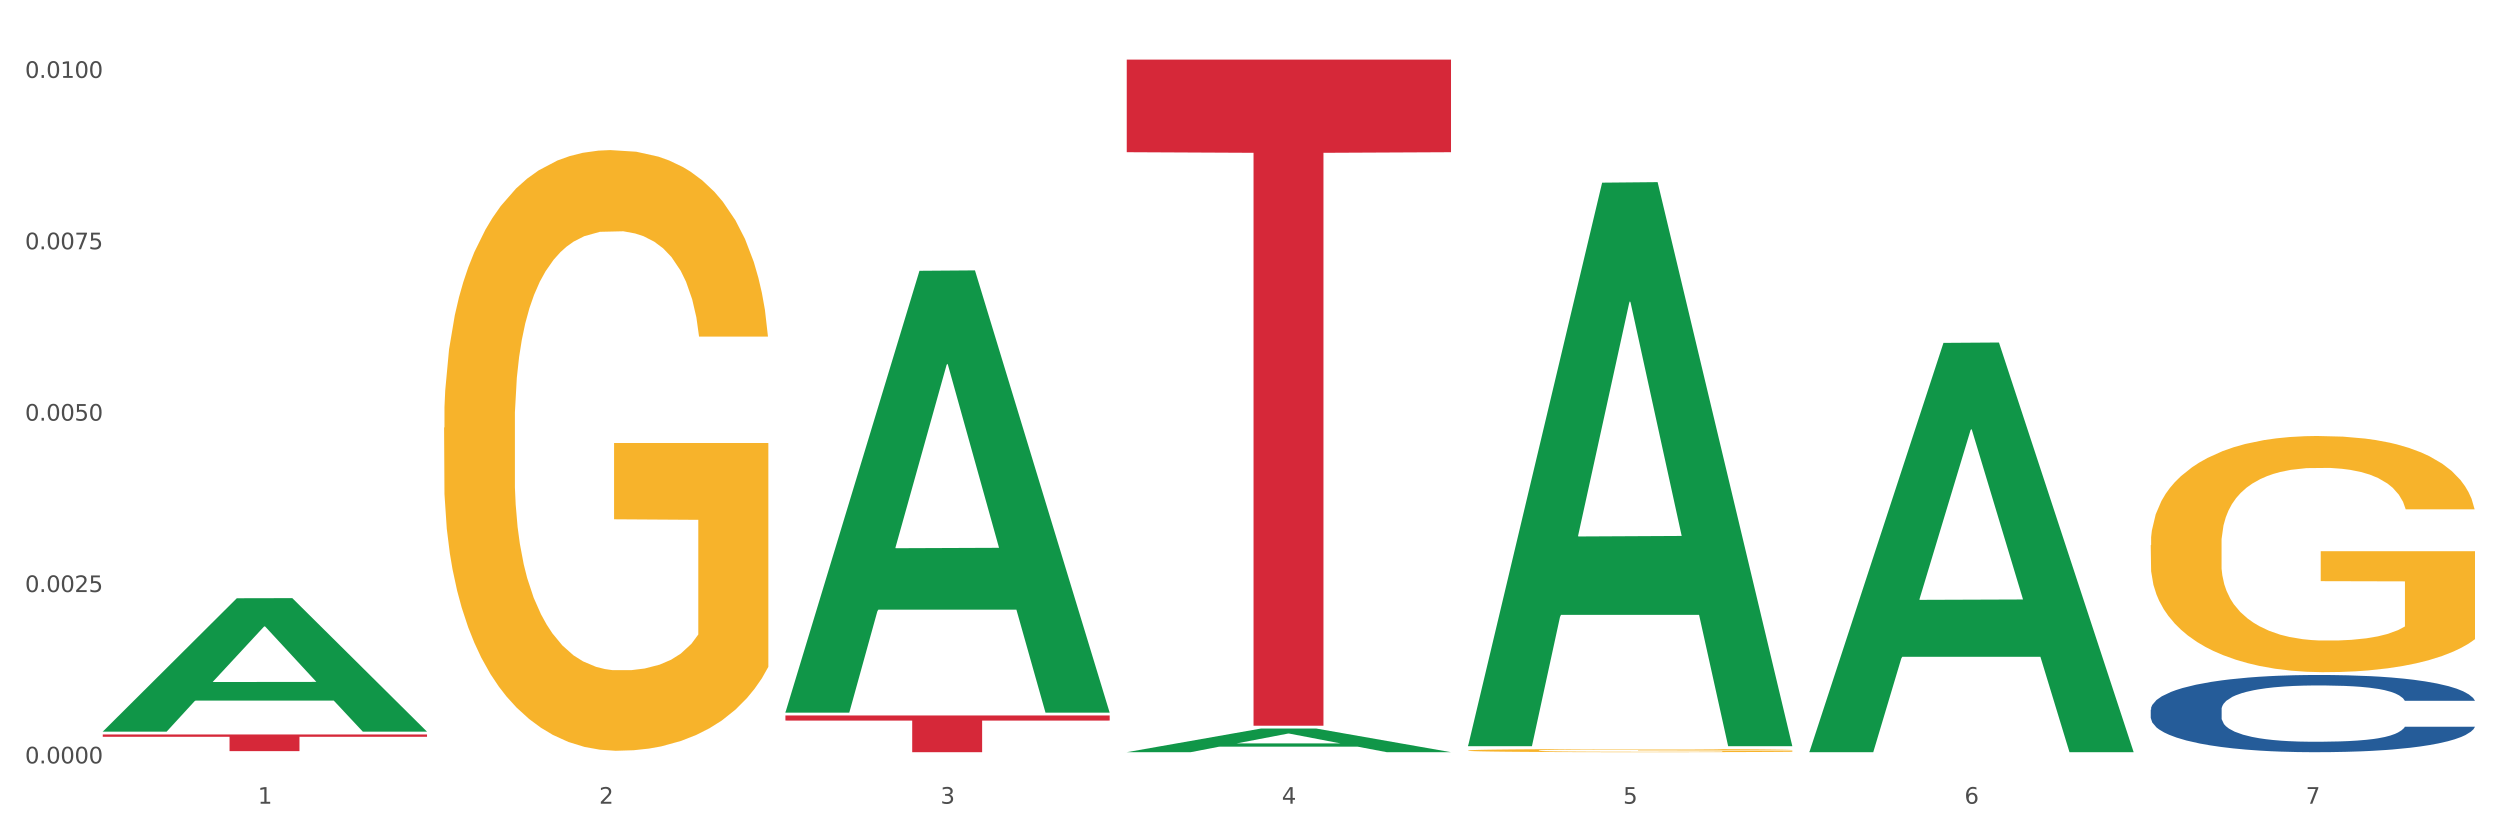 <?xml version="1.0" encoding="utf-8" standalone="no"?>
<!DOCTYPE svg PUBLIC "-//W3C//DTD SVG 1.1//EN"
  "http://www.w3.org/Graphics/SVG/1.1/DTD/svg11.dtd">
<svg xmlns:xlink="http://www.w3.org/1999/xlink" width="1080pt" height="360pt" viewBox="0 0 1080 360" xmlns="http://www.w3.org/2000/svg" version="1.1">
 <rect x="0" y="0" width="1080" height="360" fill="#333333" stroke="none"/>
 <defs>
  <style type="text/css">*{stroke-linejoin: round; stroke-linecap: butt}</style>
 </defs>
 <g id="figure_1">
  <g id="patch_1">
   <path d="M 0 360 
L 1080 360 
L 1080 0 
L 0 0 
z
" style="fill: #ffffff; stroke: #ffffff; stroke-linejoin: miter"/>
  </g>
  <g id="axes_1">
   <g id="matplotlib.axis_1">
    <g id="xtick_1">
     <g id="text_1">
      <!-- 1 -->
      <g style="fill: #4d4d4d" transform="translate(111.378 347.204) scale(0.096 -0.096)">
       <defs>
        <path id="DejaVuSans-31" d="M 794 531 
L 1825 531 
L 1825 4091 
L 703 3866 
L 703 4441 
L 1819 4666 
L 2450 4666 
L 2450 531 
L 3481 531 
L 3481 0 
L 794 0 
L 794 531 
z
" transform="scale(0.016)"/>
       </defs>
       <use xlink:href="#DejaVuSans-31"/>
      </g>
     </g>
    </g>
    <g id="xtick_2">
     <g id="text_2">
      <!-- 2 -->
      <g style="fill: #4d4d4d" transform="translate(258.832 347.204) scale(0.096 -0.096)">
       <defs>
        <path id="DejaVuSans-32" d="M 1228 531 
L 3431 531 
L 3431 0 
L 469 0 
L 469 531 
Q 828 903 1448 1529 
Q 2069 2156 2228 2338 
Q 2531 2678 2651 2914 
Q 2772 3150 2772 3378 
Q 2772 3750 2511 3984 
Q 2250 4219 1831 4219 
Q 1534 4219 1204 4116 
Q 875 4013 500 3803 
L 500 4441 
Q 881 4594 1212 4672 
Q 1544 4750 1819 4750 
Q 2544 4750 2975 4387 
Q 3406 4025 3406 3419 
Q 3406 3131 3298 2873 
Q 3191 2616 2906 2266 
Q 2828 2175 2409 1742 
Q 1991 1309 1228 531 
z
" transform="scale(0.016)"/>
       </defs>
       <use xlink:href="#DejaVuSans-32"/>
      </g>
     </g>
    </g>
    <g id="xtick_3">
     <g id="text_3">
      <!-- 3 -->
      <g style="fill: #4d4d4d" transform="translate(406.287 347.204) scale(0.096 -0.096)">
       <defs>
        <path id="DejaVuSans-33" d="M 2597 2516 
Q 3050 2419 3304 2112 
Q 3559 1806 3559 1356 
Q 3559 666 3084 287 
Q 2609 -91 1734 -91 
Q 1441 -91 1130 -33 
Q 819 25 488 141 
L 488 750 
Q 750 597 1062 519 
Q 1375 441 1716 441 
Q 2309 441 2620 675 
Q 2931 909 2931 1356 
Q 2931 1769 2642 2001 
Q 2353 2234 1838 2234 
L 1294 2234 
L 1294 2753 
L 1863 2753 
Q 2328 2753 2575 2939 
Q 2822 3125 2822 3475 
Q 2822 3834 2567 4026 
Q 2313 4219 1838 4219 
Q 1578 4219 1281 4162 
Q 984 4106 628 3988 
L 628 4550 
Q 988 4650 1302 4700 
Q 1616 4750 1894 4750 
Q 2613 4750 3031 4423 
Q 3450 4097 3450 3541 
Q 3450 3153 3228 2886 
Q 3006 2619 2597 2516 
z
" transform="scale(0.016)"/>
       </defs>
       <use xlink:href="#DejaVuSans-33"/>
      </g>
     </g>
    </g>
    <g id="xtick_4">
     <g id="text_4">
      <!-- 4 -->
      <g style="fill: #4d4d4d" transform="translate(553.741 347.204) scale(0.096 -0.096)">
       <defs>
        <path id="DejaVuSans-34" d="M 2419 4116 
L 825 1625 
L 2419 1625 
L 2419 4116 
z
M 2253 4666 
L 3047 4666 
L 3047 1625 
L 3713 1625 
L 3713 1100 
L 3047 1100 
L 3047 0 
L 2419 0 
L 2419 1100 
L 313 1100 
L 313 1709 
L 2253 4666 
z
" transform="scale(0.016)"/>
       </defs>
       <use xlink:href="#DejaVuSans-34"/>
      </g>
     </g>
    </g>
    <g id="xtick_5">
     <g id="text_5">
      <!-- 5 -->
      <g style="fill: #4d4d4d" transform="translate(701.196 347.204) scale(0.096 -0.096)">
       <defs>
        <path id="DejaVuSans-35" d="M 691 4666 
L 3169 4666 
L 3169 4134 
L 1269 4134 
L 1269 2991 
Q 1406 3038 1543 3061 
Q 1681 3084 1819 3084 
Q 2600 3084 3056 2656 
Q 3513 2228 3513 1497 
Q 3513 744 3044 326 
Q 2575 -91 1722 -91 
Q 1428 -91 1123 -41 
Q 819 9 494 109 
L 494 744 
Q 775 591 1075 516 
Q 1375 441 1709 441 
Q 2250 441 2565 725 
Q 2881 1009 2881 1497 
Q 2881 1984 2565 2268 
Q 2250 2553 1709 2553 
Q 1456 2553 1204 2497 
Q 953 2441 691 2322 
L 691 4666 
z
" transform="scale(0.016)"/>
       </defs>
       <use xlink:href="#DejaVuSans-35"/>
      </g>
     </g>
    </g>
    <g id="xtick_6">
     <g id="text_6">
      <!-- 6 -->
      <g style="fill: #4d4d4d" transform="translate(848.651 347.204) scale(0.096 -0.096)">
       <defs>
        <path id="DejaVuSans-36" d="M 2113 2584 
Q 1688 2584 1439 2293 
Q 1191 2003 1191 1497 
Q 1191 994 1439 701 
Q 1688 409 2113 409 
Q 2538 409 2786 701 
Q 3034 994 3034 1497 
Q 3034 2003 2786 2293 
Q 2538 2584 2113 2584 
z
M 3366 4563 
L 3366 3988 
Q 3128 4100 2886 4159 
Q 2644 4219 2406 4219 
Q 1781 4219 1451 3797 
Q 1122 3375 1075 2522 
Q 1259 2794 1537 2939 
Q 1816 3084 2150 3084 
Q 2853 3084 3261 2657 
Q 3669 2231 3669 1497 
Q 3669 778 3244 343 
Q 2819 -91 2113 -91 
Q 1303 -91 875 529 
Q 447 1150 447 2328 
Q 447 3434 972 4092 
Q 1497 4750 2381 4750 
Q 2619 4750 2861 4703 
Q 3103 4656 3366 4563 
z
" transform="scale(0.016)"/>
       </defs>
       <use xlink:href="#DejaVuSans-36"/>
      </g>
     </g>
    </g>
    <g id="xtick_7">
     <g id="text_7">
      <!-- 7 -->
      <g style="fill: #4d4d4d" transform="translate(996.105 347.204) scale(0.096 -0.096)">
       <defs>
        <path id="DejaVuSans-37" d="M 525 4666 
L 3525 4666 
L 3525 4397 
L 1831 0 
L 1172 0 
L 2766 4134 
L 525 4134 
L 525 4666 
z
" transform="scale(0.016)"/>
       </defs>
       <use xlink:href="#DejaVuSans-37"/>
      </g>
     </g>
    </g>
    <g id="xtick_8"/>
    <g id="xtick_9"/>
    <g id="xtick_10"/>
    <g id="xtick_11"/>
    <g id="xtick_12"/>
    <g id="xtick_13"/>
   </g>
   <g id="matplotlib.axis_2">
    <g id="ytick_1">
     <g id="text_8">
      <!-- 0.0000 -->
      <g style="fill: #4d4d4d" transform="translate(10.8 329.798) scale(0.096 -0.096)">
       <defs>
        <path id="DejaVuSans-30" d="M 2034 4250 
Q 1547 4250 1301 3770 
Q 1056 3291 1056 2328 
Q 1056 1369 1301 889 
Q 1547 409 2034 409 
Q 2525 409 2770 889 
Q 3016 1369 3016 2328 
Q 3016 3291 2770 3770 
Q 2525 4250 2034 4250 
z
M 2034 4750 
Q 2819 4750 3233 4129 
Q 3647 3509 3647 2328 
Q 3647 1150 3233 529 
Q 2819 -91 2034 -91 
Q 1250 -91 836 529 
Q 422 1150 422 2328 
Q 422 3509 836 4129 
Q 1250 4750 2034 4750 
z
" transform="scale(0.016)"/>
        <path id="DejaVuSans-2e" d="M 684 794 
L 1344 794 
L 1344 0 
L 684 0 
L 684 794 
z
" transform="scale(0.016)"/>
       </defs>
       <use xlink:href="#DejaVuSans-30"/>
       <use xlink:href="#DejaVuSans-2e" transform="translate(63.623 0)"/>
       <use xlink:href="#DejaVuSans-30" transform="translate(95.41 0)"/>
       <use xlink:href="#DejaVuSans-30" transform="translate(159.033 0)"/>
       <use xlink:href="#DejaVuSans-30" transform="translate(222.656 0)"/>
       <use xlink:href="#DejaVuSans-30" transform="translate(286.279 0)"/>
      </g>
     </g>
    </g>
    <g id="ytick_2">
     <g id="text_9">
      <!-- 0.0025 -->
      <g style="fill: #4d4d4d" transform="translate(10.8 255.762) scale(0.096 -0.096)">
       <use xlink:href="#DejaVuSans-30"/>
       <use xlink:href="#DejaVuSans-2e" transform="translate(63.623 0)"/>
       <use xlink:href="#DejaVuSans-30" transform="translate(95.41 0)"/>
       <use xlink:href="#DejaVuSans-30" transform="translate(159.033 0)"/>
       <use xlink:href="#DejaVuSans-32" transform="translate(222.656 0)"/>
       <use xlink:href="#DejaVuSans-35" transform="translate(286.279 0)"/>
      </g>
     </g>
    </g>
    <g id="ytick_3">
     <g id="text_10">
      <!-- 0.0050 -->
      <g style="fill: #4d4d4d" transform="translate(10.8 181.725) scale(0.096 -0.096)">
       <use xlink:href="#DejaVuSans-30"/>
       <use xlink:href="#DejaVuSans-2e" transform="translate(63.623 0)"/>
       <use xlink:href="#DejaVuSans-30" transform="translate(95.41 0)"/>
       <use xlink:href="#DejaVuSans-30" transform="translate(159.033 0)"/>
       <use xlink:href="#DejaVuSans-35" transform="translate(222.656 0)"/>
       <use xlink:href="#DejaVuSans-30" transform="translate(286.279 0)"/>
      </g>
     </g>
    </g>
    <g id="ytick_4">
     <g id="text_11">
      <!-- 0.0075 -->
      <g style="fill: #4d4d4d" transform="translate(10.8 107.689) scale(0.096 -0.096)">
       <use xlink:href="#DejaVuSans-30"/>
       <use xlink:href="#DejaVuSans-2e" transform="translate(63.623 0)"/>
       <use xlink:href="#DejaVuSans-30" transform="translate(95.41 0)"/>
       <use xlink:href="#DejaVuSans-30" transform="translate(159.033 0)"/>
       <use xlink:href="#DejaVuSans-37" transform="translate(222.656 0)"/>
       <use xlink:href="#DejaVuSans-35" transform="translate(286.279 0)"/>
      </g>
     </g>
    </g>
    <g id="ytick_5">
     <g id="text_12">
      <!-- 0.0100 -->
      <g style="fill: #4d4d4d" transform="translate(10.8 33.652) scale(0.096 -0.096)">
       <use xlink:href="#DejaVuSans-30"/>
       <use xlink:href="#DejaVuSans-2e" transform="translate(63.623 0)"/>
       <use xlink:href="#DejaVuSans-30" transform="translate(95.41 0)"/>
       <use xlink:href="#DejaVuSans-31" transform="translate(159.033 0)"/>
       <use xlink:href="#DejaVuSans-30" transform="translate(222.656 0)"/>
       <use xlink:href="#DejaVuSans-30" transform="translate(286.279 0)"/>
      </g>
     </g>
    </g>
    <g id="ytick_6"/>
    <g id="ytick_7"/>
    <g id="ytick_8"/>
    <g id="ytick_9"/>
   </g>
   <g id="PolyCollection_1">
    <path d="M 44.391 315.977 
L 44.535 315.923 
L 102.301 258.444 
L 126.274 258.39 
L 184.473 316.085 
L 156.745 316.085 
L 144.181 302.65 
L 84.538 302.65 
L 84.105 302.867 
L 71.974 316.085 
L 44.391 316.085 
L 44.391 315.977 
L 92.048 294.632 
L 136.672 294.578 
L 114.576 270.688 
L 114.287 270.579 
L 113.999 270.742 
L 91.903 294.578 
L 92.048 294.632 
L 44.391 315.977 
z
" clip-path="url(#p3295ccc2f4)" style="fill: #109648"/>
    <path d="M 929.118 235.497 
L 929.284 235.404 
L 929.284 232.049 
L 929.614 229.16 
L 931.268 222.171 
L 933.749 216.393 
L 935.568 213.318 
L 937.387 210.802 
L 939.538 208.286 
L 942.184 205.677 
L 946.98 201.856 
L 949.957 199.899 
L 953.595 197.849 
L 960.211 194.866 
L 965.007 193.189 
L 969.968 191.791 
L 978.072 190.114 
L 983.365 189.368 
L 988.988 188.809 
L 995.769 188.436 
L 1000.896 188.343 
L 1012.142 188.623 
L 1021.734 189.461 
L 1026.365 190.114 
L 1032.319 191.232 
L 1035.461 191.978 
L 1040.588 193.469 
L 1045.881 195.426 
L 1049.519 197.103 
L 1054.977 200.271 
L 1059.111 203.44 
L 1062.915 207.354 
L 1064.9 210.056 
L 1066.388 212.573 
L 1067.712 215.461 
L 1069.035 220.028 
L 1039.265 220.028 
L 1038.107 216.766 
L 1036.288 213.691 
L 1033.642 210.709 
L 1031.327 208.845 
L 1027.357 206.515 
L 1023.719 205.024 
L 1019.915 203.906 
L 1015.284 202.974 
L 1011.646 202.508 
L 1006.519 202.135 
L 996.43 202.228 
L 989.649 202.974 
L 985.019 203.906 
L 982.042 204.745 
L 979.395 205.677 
L 976.419 206.981 
L 972.945 208.938 
L 970.465 210.709 
L 967.984 212.945 
L 965.999 215.182 
L 964.18 217.791 
L 962.692 220.587 
L 961.534 223.476 
L 960.542 227.017 
L 959.715 232.888 
L 959.715 245.655 
L 960.045 248.544 
L 960.872 252.365 
L 961.865 255.254 
L 963.518 258.702 
L 965.007 261.032 
L 967.818 264.386 
L 970.961 267.182 
L 973.442 268.953 
L 975.922 270.444 
L 980.222 272.494 
L 985.019 274.171 
L 989.153 275.196 
L 994.776 276.128 
L 998.58 276.501 
L 1001.888 276.687 
L 1009.992 276.687 
L 1015.78 276.408 
L 1022.23 275.756 
L 1027.192 274.917 
L 1031.327 273.892 
L 1035.957 272.214 
L 1038.934 270.63 
L 1038.934 251.153 
L 1002.55 251.06 
L 1002.55 238.107 
L 1069.2 238.107 
L 1069.2 276.128 
L 1066.388 278.085 
L 1063.246 279.856 
L 1059.938 281.44 
L 1054.977 283.397 
L 1049.023 285.261 
L 1043.731 286.566 
L 1038.107 287.684 
L 1031.492 288.709 
L 1022.892 289.641 
L 1017.6 290.014 
L 1010.984 290.293 
L 1003.211 290.386 
L 996.43 290.2 
L 989.815 289.734 
L 982.869 288.895 
L 976.088 287.684 
L 970.961 286.472 
L 965.834 284.981 
L 960.376 283.024 
L 956.076 281.161 
L 952.768 279.483 
L 949.13 277.34 
L 945.161 274.544 
L 942.184 272.028 
L 939.538 269.419 
L 936.726 266.064 
L 934.741 263.175 
L 932.757 259.54 
L 931.599 256.838 
L 930.276 252.644 
L 929.284 246.773 
L 929.118 235.497 
z
" clip-path="url(#p3295ccc2f4)" style="fill: #f7b32b"/>
    <path d="M 929.118 306.578 
L 929.284 306.547 
L 929.284 305.694 
L 929.781 304.537 
L 931.602 302.404 
L 933.92 300.789 
L 937.894 298.9 
L 940.047 298.108 
L 942.861 297.224 
L 948.657 295.792 
L 955.28 294.574 
L 959.916 293.904 
L 963.394 293.477 
L 971.176 292.715 
L 975.647 292.38 
L 980.283 292.106 
L 984.257 291.923 
L 990.88 291.71 
L 996.179 291.618 
L 1002.305 291.588 
L 1007.438 291.618 
L 1014.227 291.74 
L 1024.162 292.106 
L 1027.97 292.319 
L 1033.103 292.685 
L 1038.402 293.172 
L 1042.707 293.66 
L 1047.674 294.361 
L 1052.807 295.275 
L 1057.775 296.432 
L 1061.252 297.499 
L 1064.067 298.626 
L 1066.551 299.997 
L 1068.372 301.49 
L 1069.2 302.739 
L 1038.899 302.739 
L 1038.071 301.612 
L 1036.415 300.393 
L 1034.759 299.57 
L 1032.938 298.9 
L 1030.123 298.138 
L 1027.639 297.651 
L 1023.5 297.072 
L 1019.691 296.706 
L 1016.545 296.493 
L 1012.737 296.31 
L 1004.623 296.128 
L 998.828 296.128 
L 995.185 296.189 
L 990.714 296.341 
L 986.906 296.554 
L 982.435 296.92 
L 978.958 297.316 
L 975.481 297.834 
L 973.494 298.199 
L 970.514 298.87 
L 968.527 299.418 
L 965.877 300.363 
L 964.387 301.033 
L 961.738 302.769 
L 960.579 304.049 
L 960.082 304.933 
L 959.751 305.908 
L 959.751 310.66 
L 960.744 312.793 
L 961.572 313.707 
L 962.897 314.743 
L 965.381 316.084 
L 969.023 317.394 
L 972.832 318.338 
L 975.978 318.917 
L 978.958 319.344 
L 981.939 319.679 
L 985.581 319.983 
L 988.562 320.166 
L 993.033 320.349 
L 998.331 320.44 
L 1002.471 320.44 
L 1010.915 320.288 
L 1014.724 320.136 
L 1018.367 319.922 
L 1022.34 319.587 
L 1025.487 319.222 
L 1027.308 318.947 
L 1030.288 318.369 
L 1032.607 317.759 
L 1034.594 317.059 
L 1035.918 316.449 
L 1037.408 315.535 
L 1038.567 314.499 
L 1038.899 313.951 
L 1069.2 313.951 
L 1068.538 315.048 
L 1067.379 316.114 
L 1065.06 317.546 
L 1063.239 318.369 
L 1060.424 319.374 
L 1057.444 320.227 
L 1053.304 321.172 
L 1049.496 321.872 
L 1045.522 322.482 
L 1041.217 323.03 
L 1033.434 323.792 
L 1030.62 324.005 
L 1024.659 324.371 
L 1020.022 324.584 
L 1013.234 324.797 
L 1006.279 324.919 
L 998.994 324.95 
L 992.536 324.889 
L 985.416 324.706 
L 980.945 324.523 
L 975.978 324.249 
L 970.182 323.822 
L 964.718 323.304 
L 959.585 322.695 
L 954.783 321.994 
L 950.313 321.202 
L 944.517 319.892 
L 940.212 318.612 
L 937.066 317.424 
L 934.914 316.419 
L 932.761 315.139 
L 931.602 314.256 
L 929.781 312.123 
L 929.118 310.142 
L 929.118 306.578 
z
" clip-path="url(#p3295ccc2f4)" style="fill: #255c99"/>
    <path d="M 44.391 317.287 
L 184.473 317.287 
L 184.473 318.287 
L 129.37 318.294 
L 129.37 324.486 
L 99.162 324.486 
L 99.162 318.294 
L 44.391 318.287 
L 44.391 317.294 
L 44.391 317.287 
z
" clip-path="url(#p3295ccc2f4)" style="fill: #d62839"/>
    <path d="M 339.3 309.078 
L 479.382 309.078 
L 479.382 311.284 
L 424.279 311.299 
L 424.279 324.95 
L 394.071 324.95 
L 394.071 311.299 
L 339.3 311.284 
L 339.3 309.093 
L 339.3 309.078 
z
" clip-path="url(#p3295ccc2f4)" style="fill: #d62839"/>
    <path d="M 486.755 25.759 
L 626.836 25.759 
L 626.836 65.75 
L 571.733 66.02 
L 571.733 313.529 
L 541.526 313.529 
L 541.526 66.02 
L 486.755 65.75 
L 486.755 26.03 
L 486.755 25.759 
z
" clip-path="url(#p3295ccc2f4)" style="fill: #d62839"/>
    <path d="M 634.209 324.206 
L 634.375 324.205 
L 634.375 324.16 
L 634.705 324.121 
L 636.359 324.026 
L 638.84 323.948 
L 640.659 323.906 
L 642.478 323.872 
L 644.628 323.838 
L 647.275 323.803 
L 652.071 323.751 
L 655.048 323.724 
L 658.686 323.697 
L 665.302 323.656 
L 670.098 323.634 
L 675.059 323.615 
L 683.163 323.592 
L 688.456 323.582 
L 694.079 323.574 
L 700.86 323.569 
L 705.987 323.568 
L 717.233 323.572 
L 726.825 323.583 
L 731.456 323.592 
L 737.41 323.607 
L 740.552 323.617 
L 745.679 323.637 
L 750.972 323.664 
L 754.61 323.687 
L 760.068 323.729 
L 764.202 323.772 
L 768.006 323.825 
L 769.991 323.862 
L 771.479 323.896 
L 772.802 323.935 
L 774.126 323.997 
L 744.356 323.997 
L 743.198 323.953 
L 741.379 323.911 
L 738.733 323.871 
L 736.418 323.845 
L 732.448 323.814 
L 728.81 323.794 
L 725.006 323.779 
L 720.375 323.766 
L 716.737 323.76 
L 711.61 323.755 
L 701.521 323.756 
L 694.74 323.766 
L 690.11 323.779 
L 687.133 323.79 
L 684.486 323.803 
L 681.509 323.82 
L 678.036 323.847 
L 675.556 323.871 
L 673.075 323.901 
L 671.09 323.931 
L 669.271 323.967 
L 667.782 324.004 
L 666.625 324.044 
L 665.632 324.092 
L 664.806 324.171 
L 664.806 324.344 
L 665.136 324.383 
L 665.963 324.435 
L 666.956 324.474 
L 668.609 324.521 
L 670.098 324.552 
L 672.909 324.597 
L 676.052 324.635 
L 678.533 324.659 
L 681.013 324.679 
L 685.313 324.707 
L 690.11 324.73 
L 694.244 324.744 
L 699.867 324.756 
L 703.671 324.762 
L 706.979 324.764 
L 715.083 324.764 
L 720.871 324.76 
L 727.321 324.751 
L 732.283 324.74 
L 736.418 324.726 
L 741.048 324.703 
L 744.025 324.682 
L 744.025 324.418 
L 707.64 324.417 
L 707.64 324.242 
L 774.291 324.242 
L 774.291 324.756 
L 771.479 324.783 
L 768.337 324.807 
L 765.029 324.828 
L 760.068 324.855 
L 754.114 324.88 
L 748.822 324.898 
L 743.198 324.913 
L 736.583 324.927 
L 727.983 324.939 
L 722.691 324.944 
L 716.075 324.948 
L 708.302 324.95 
L 701.521 324.947 
L 694.906 324.941 
L 687.96 324.929 
L 681.179 324.913 
L 676.052 324.897 
L 670.925 324.876 
L 665.467 324.85 
L 661.167 324.825 
L 657.859 324.802 
L 654.221 324.773 
L 650.252 324.735 
L 647.275 324.701 
L 644.628 324.666 
L 641.817 324.62 
L 639.832 324.581 
L 637.848 324.532 
L 636.69 324.495 
L 635.367 324.439 
L 634.375 324.359 
L 634.209 324.206 
z
" clip-path="url(#p3295ccc2f4)" style="fill: #f7b32b"/>
    <path d="M 191.846 184.753 
L 192.011 184.516 
L 192.011 175.984 
L 192.342 168.637 
L 193.996 150.863 
L 196.476 136.169 
L 198.296 128.348 
L 200.115 121.949 
L 202.265 115.55 
L 204.911 108.915 
L 209.707 99.198 
L 212.684 94.221 
L 216.323 89.007 
L 222.938 81.423 
L 227.734 77.157 
L 232.696 73.602 
L 240.8 69.336 
L 246.092 67.441 
L 251.715 66.019 
L 258.496 65.071 
L 263.623 64.834 
L 274.869 65.545 
L 284.462 67.678 
L 289.092 69.336 
L 295.046 72.18 
L 298.189 74.076 
L 303.316 77.868 
L 308.608 82.845 
L 312.246 87.111 
L 317.704 95.169 
L 321.839 103.227 
L 325.643 113.18 
L 327.627 120.053 
L 329.116 126.452 
L 330.439 133.799 
L 331.762 145.412 
L 301.993 145.412 
L 300.835 137.117 
L 299.016 129.296 
L 296.369 121.712 
L 294.054 116.972 
L 290.085 111.048 
L 286.446 107.256 
L 282.642 104.412 
L 278.012 102.042 
L 274.373 100.857 
L 269.246 99.909 
L 259.158 100.146 
L 252.377 102.042 
L 247.746 104.412 
L 244.769 106.545 
L 242.123 108.915 
L 239.146 112.232 
L 235.673 117.209 
L 233.192 121.712 
L 230.711 127.4 
L 228.727 133.088 
L 226.907 139.724 
L 225.419 146.834 
L 224.261 154.18 
L 223.269 163.186 
L 222.442 178.117 
L 222.442 210.585 
L 222.773 217.932 
L 223.6 227.649 
L 224.592 234.996 
L 226.246 243.764 
L 227.734 249.689 
L 230.546 258.221 
L 233.688 265.331 
L 236.169 269.834 
L 238.65 273.626 
L 242.95 278.84 
L 247.746 283.105 
L 251.881 285.712 
L 257.504 288.082 
L 261.308 289.03 
L 264.615 289.504 
L 272.719 289.504 
L 278.508 288.793 
L 284.958 287.134 
L 289.919 285.001 
L 294.054 282.394 
L 298.685 278.129 
L 301.662 274.1 
L 301.662 224.568 
L 265.277 224.331 
L 265.277 191.389 
L 331.927 191.389 
L 331.927 288.082 
L 329.116 293.059 
L 325.973 297.562 
L 322.666 301.591 
L 317.704 306.568 
L 311.75 311.308 
L 306.458 314.626 
L 300.835 317.47 
L 294.219 320.077 
L 285.619 322.447 
L 280.327 323.395 
L 273.712 324.105 
L 265.938 324.342 
L 259.158 323.869 
L 252.542 322.684 
L 245.596 320.551 
L 238.815 317.47 
L 233.688 314.389 
L 228.561 310.597 
L 223.103 305.62 
L 218.803 300.88 
L 215.496 296.614 
L 211.857 291.163 
L 207.888 284.053 
L 204.911 277.655 
L 202.265 271.019 
L 199.453 262.487 
L 197.469 255.14 
L 195.484 245.897 
L 194.326 239.024 
L 193.003 228.36 
L 192.011 213.429 
L 191.846 184.753 
z
" clip-path="url(#p3295ccc2f4)" style="fill: #f7b32b"/>
    <path d="M 781.664 324.617 
L 781.808 324.451 
L 839.574 148.127 
L 863.547 147.961 
L 921.745 324.95 
L 894.018 324.95 
L 881.454 283.735 
L 821.811 283.735 
L 821.378 284.4 
L 809.247 324.95 
L 781.664 324.95 
L 781.664 324.617 
L 829.32 259.14 
L 873.944 258.974 
L 851.849 185.685 
L 851.56 185.353 
L 851.271 185.852 
L 829.176 258.974 
L 829.32 259.14 
L 781.664 324.617 
z
" clip-path="url(#p3295ccc2f4)" style="fill: #109648"/>
    <path d="M 634.209 321.909 
L 634.354 321.68 
L 692.119 78.909 
L 716.092 78.68 
L 774.291 322.366 
L 746.563 322.366 
L 733.999 265.621 
L 674.356 265.621 
L 673.923 266.536 
L 661.792 322.366 
L 634.209 322.366 
L 634.209 321.909 
L 681.866 231.756 
L 726.49 231.527 
L 704.394 130.621 
L 704.106 130.163 
L 703.817 130.849 
L 681.721 231.527 
L 681.866 231.756 
L 634.209 321.909 
z
" clip-path="url(#p3295ccc2f4)" style="fill: #109648"/>
    <path d="M 486.755 324.93 
L 486.899 324.921 
L 544.665 314.74 
L 568.637 314.73 
L 626.836 324.95 
L 599.109 324.95 
L 586.545 322.57 
L 526.902 322.57 
L 526.469 322.608 
L 514.338 324.95 
L 486.755 324.95 
L 486.755 324.93 
L 534.411 321.15 
L 579.035 321.14 
L 556.94 316.909 
L 556.651 316.889 
L 556.362 316.918 
L 534.267 321.14 
L 534.411 321.15 
L 486.755 324.93 
z
" clip-path="url(#p3295ccc2f4)" style="fill: #109648"/>
    <path d="M 339.3 307.518 
L 339.444 307.339 
L 397.21 116.983 
L 421.183 116.804 
L 479.382 307.877 
L 451.654 307.877 
L 439.09 263.383 
L 379.447 263.383 
L 379.014 264.1 
L 366.883 307.877 
L 339.3 307.877 
L 339.3 307.518 
L 386.957 236.83 
L 431.581 236.651 
L 409.485 157.53 
L 409.197 157.171 
L 408.908 157.709 
L 386.812 236.651 
L 386.957 236.83 
L 339.3 307.518 
z
" clip-path="url(#p3295ccc2f4)" style="fill: #109648"/>
   </g>
  </g>
 </g>
 <defs>
  <clipPath id="p3295ccc2f4">
   <rect x="44.391" y="10.8" width="1024.809" height="329.109"/>
  </clipPath>
 </defs>
</svg>

